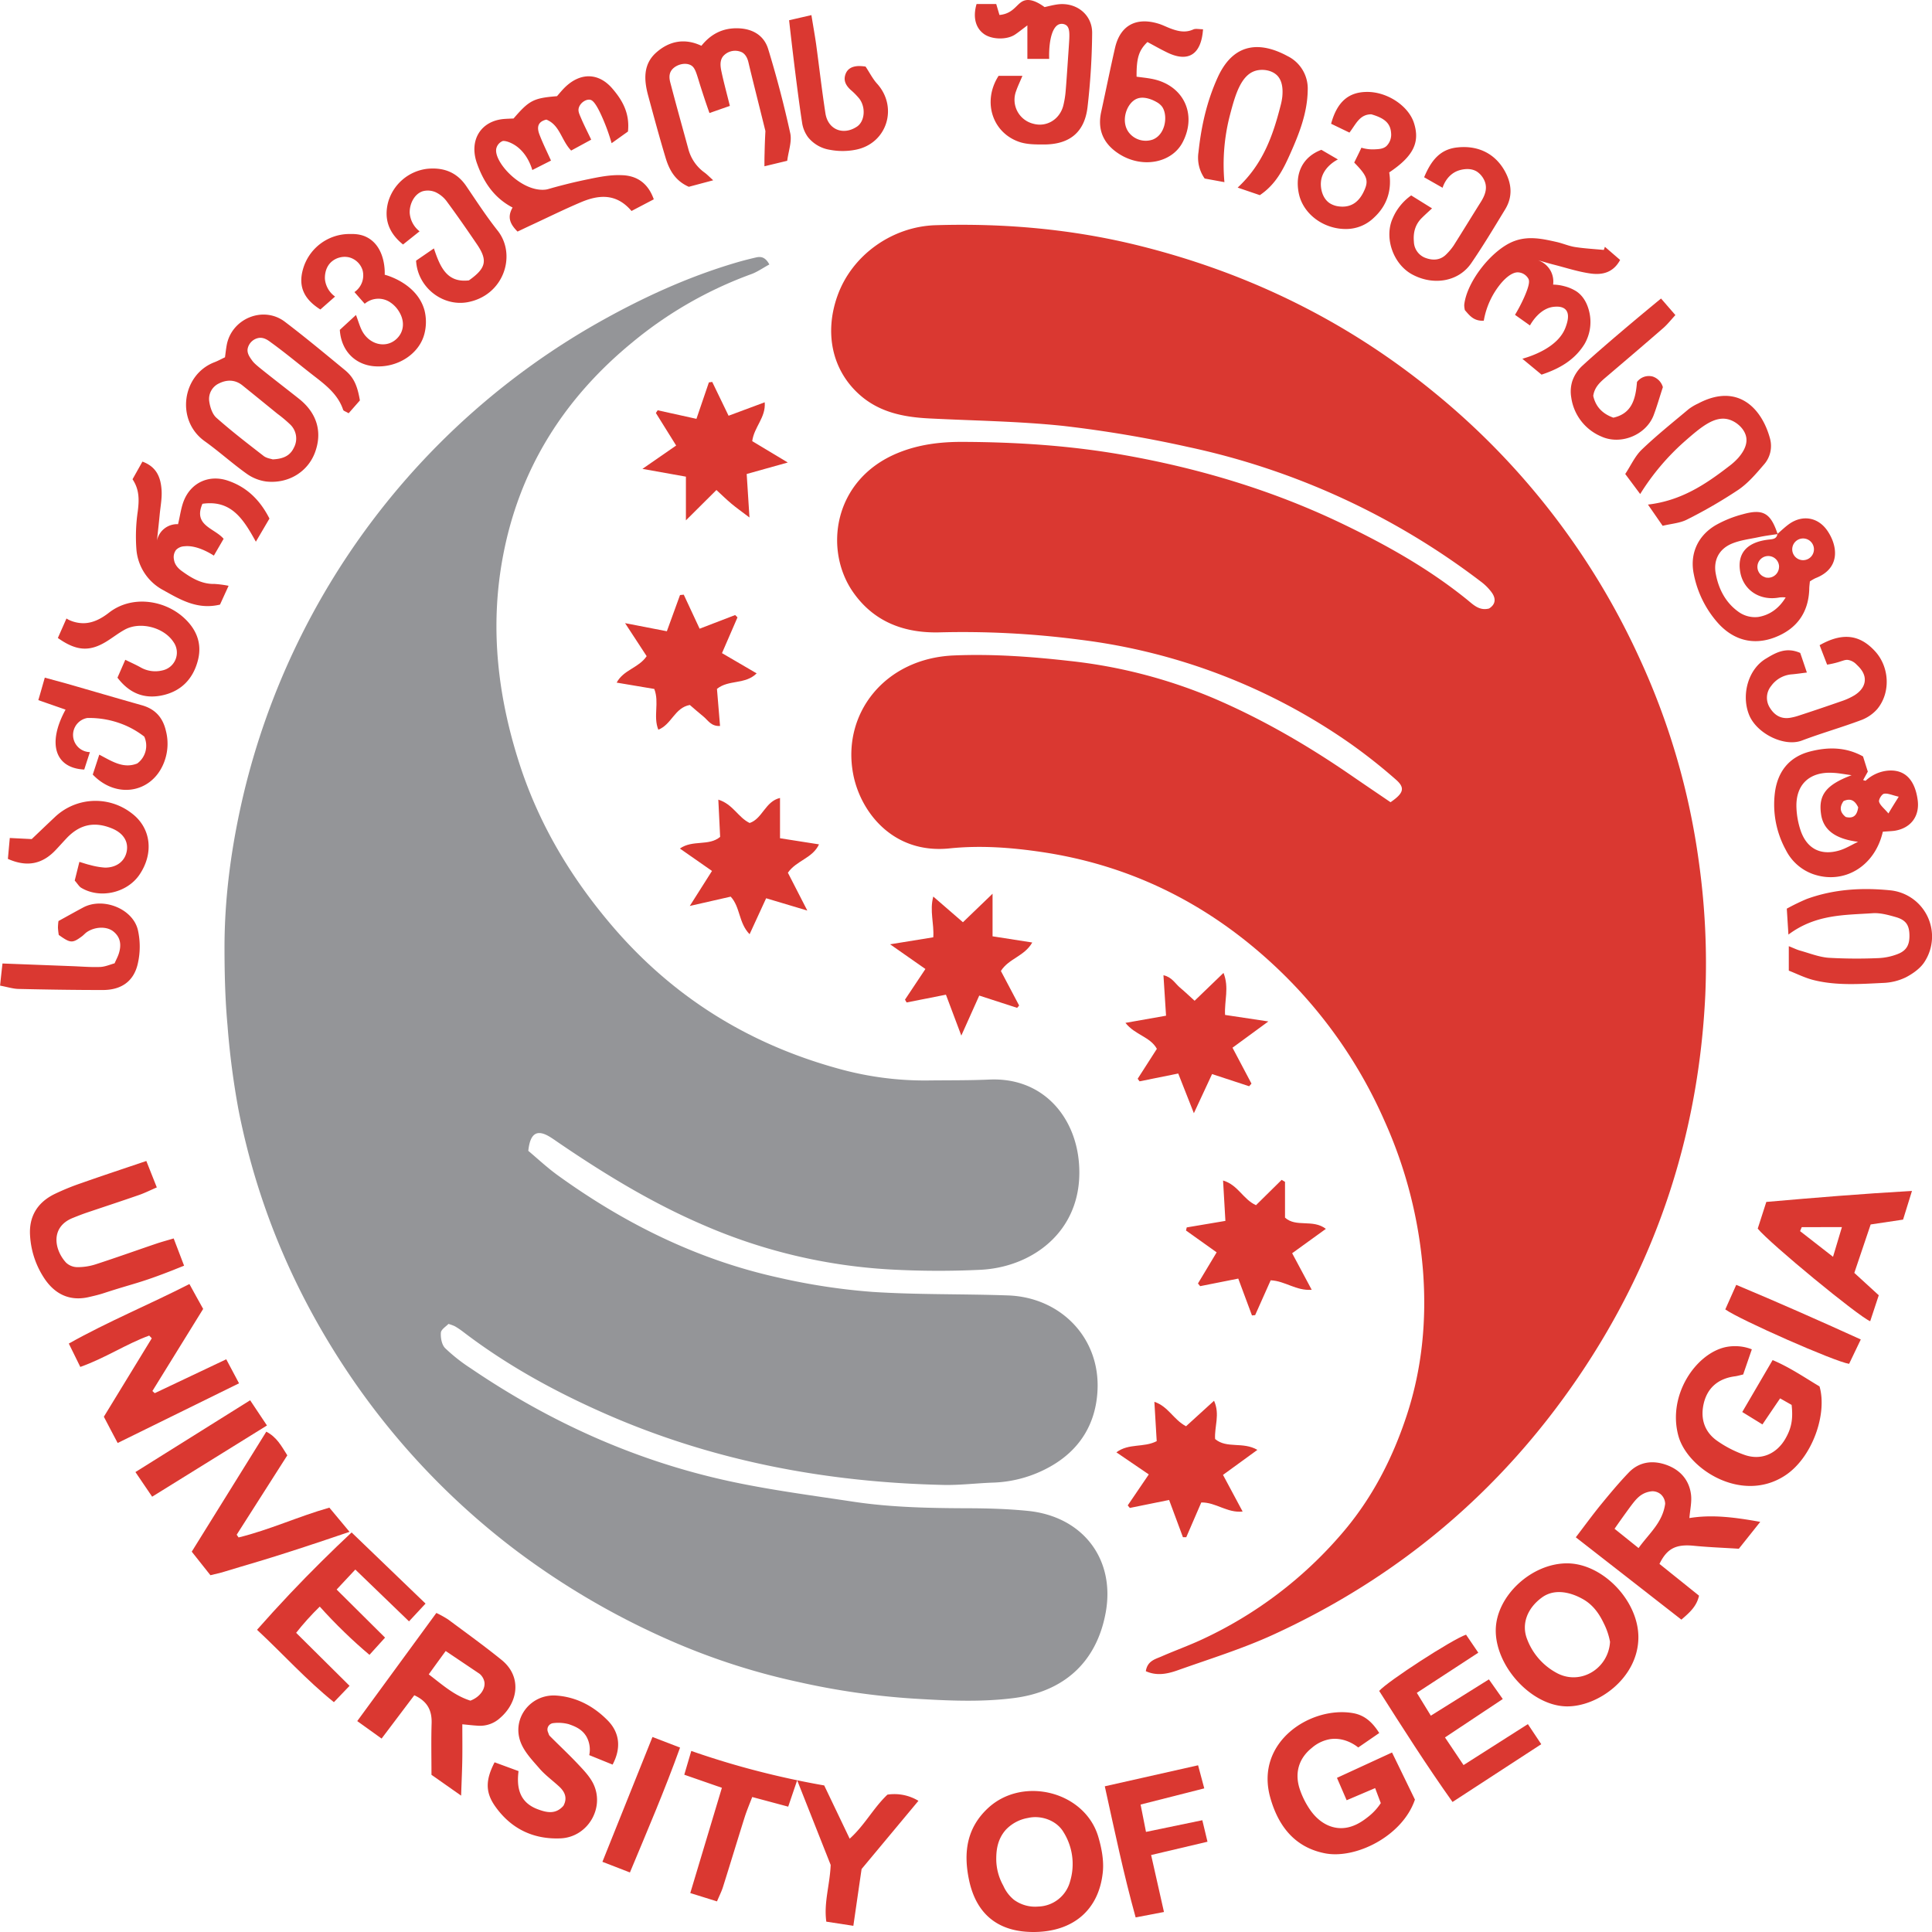 <svg xmlns="http://www.w3.org/2000/svg" viewBox="0 0 827.43 827.43"><defs><style>.cls-1{fill:#da3831;}.cls-2{fill:#949598;}</style></defs><g id="Layer_2" data-name="Layer 2"><g id="Layer_1-2" data-name="Layer 1"><path class="cls-1" d="M490.73,715.73c.67-4.41,4-5.13,6.73-6.32,5.72-2.51,11.62-4.62,17.28-7.25a176.53,176.53,0,0,0,59.87-45.29c12.84-14.87,21.7-32,27.83-50.61,6.65-20.17,8.6-41,7-62A193.81,193.81,0,0,0,592.93,480,201.72,201.72,0,0,0,549,416.61c-28.77-28-62.94-45.82-103-51.73-13-1.92-26.12-2.9-39.36-1.53-24.13,2.49-38.13-15.53-41.24-31.81-4.93-25.88,13.51-49.61,43.14-50.83,16.52-.69,33,.49,49.44,2.35a218.5,218.5,0,0,1,61.38,15.81c21,8.94,40.69,20.38,59.49,33.33,5.64,3.89,11.33,7.72,16.68,11.37,5.71-3.89,6.32-6.19,2.26-9.72a235,235,0,0,0-19.4-15.34A256.3,256.3,0,0,0,462.68,274a385.44,385.44,0,0,0-60.08-3.18c-15.05.43-28.22-4.3-37.23-17.2-12.64-18.08-8.64-48.29,19.28-59.67,8.87-3.62,18.17-4.74,27.57-4.7,23.24.08,46.36,1.59,69.3,5.66,32.28,5.72,63.45,15.07,93,29.22,18.93,9.07,37.25,19.32,53.68,32.59,2.68,2.16,5.3,5,9.53,3.89,2.9-1.81,2.95-4.32,1.18-6.81a22.14,22.14,0,0,0-4.67-4.7A315.09,315.09,0,0,0,508.71,191.4a519.35,519.35,0,0,0-53.39-9c-19.05-2-38.3-2.22-57.46-3.2-10.91-.56-21.29-2.62-29.77-10.19-11.95-10.68-15-26.71-9.43-42.31,6.22-17.48,23.46-29.68,42-30.25,29.61-.91,58.88,1.67,87.66,8.88,46.64,11.68,88.75,32.31,126,62.81A316,316,0,0,1,702.2,282a305.69,305.69,0,0,1,25.34,86.83,312.79,312.79,0,0,1,2.8,57.23c-2.82,59.67-20.84,114.4-54.46,163.83Q626,663.17,545.07,700.2c-13.15,6-27.1,10.31-40.77,15.17C500,716.89,495.43,717.86,490.73,715.73Z"/><path class="cls-2" d="M329.5,113.26c-2.81,1.52-5.14,3.21-7.75,4.15a172.13,172.13,0,0,0-50.87,29.16c-29.48,24.17-48.68,54.61-55.61,92.4-5.52,30-2.09,59.29,7.19,88.09,8.31,25.78,21.89,48.54,39.43,69.15,25.92,30.49,58.34,50.74,96.83,61.37a137.41,137.41,0,0,0,38.36,5.16c8.89-.11,17.79,0,26.67-.39,22.58-1,36.35,15.41,38.26,34.82,2.84,29-19,45.51-42.08,46.65a373.13,373.13,0,0,1-38.86-.15,233,233,0,0,1-79.68-18.95c-22.07-9.46-42.42-21.87-62.17-35.33-1.29-.88-2.56-1.8-3.9-2.6-5.34-3.19-8.28-1.48-9.06,6.09,3.83,3.22,7.87,7,12.33,10.27,28.87,20.9,60.32,36.5,95.32,44.13a270.91,270.91,0,0,0,39.61,6c19.35,1.27,38.81.83,58.21,1.52,22.44.8,39.3,18,38.32,40.38-.63,14.56-7.61,25.92-20.53,33.08a53.38,53.38,0,0,1-24.3,6.71c-6.91.24-13.81,1.1-20.7,1-50.49-1.07-99.27-10.21-145.7-30.68-21.55-9.5-42-20.75-60.69-35.07a33.8,33.8,0,0,0-3.33-2.22,19.47,19.47,0,0,0-2.74-1c-1,1.08-3.14,2.35-3.24,3.76-.16,2.2.38,5.18,1.83,6.63a74.11,74.11,0,0,0,11,8.66c34.52,23.46,72,40.23,113,48.79,16.77,3.5,33.82,5.73,50.78,8.3,15.92,2.4,32,2.74,48.07,2.81,8.91,0,17.86.24,26.72,1.13,23.61,2.37,37.7,20.83,33.24,44-4,21-18,33.45-39.25,36.16-14.23,1.82-28.45,1.11-42.74.25a316.85,316.85,0,0,1-49.6-7.15,287.68,287.68,0,0,1-57.12-18.76,329.83,329.83,0,0,1-63.86-37.63,316.21,316.21,0,0,1-68.72-71.51c-24.71-35.57-41.63-74.55-50-117a342,342,0,0,1-4.73-36.27c-1-10.83-1.27-21.75-1.29-32.63-.06-22.75,3.09-45.18,8.37-67.28A316.39,316.39,0,0,1,255.27,138.7c19.09-10.84,38.88-20,60-26.23,2.78-.82,5.59-1.53,8.42-2.19C325.7,109.81,327.66,109.88,329.5,113.26Z"/><path class="cls-1" d="M380.07,768.6a19.86,19.86,0,0,1,13.27,2.65L369,800.46c-1.17,8-2.3,15.86-3.53,24.32L353.89,823c-1.13-8.2,1.52-15.71,1.87-24.29l-14.35-36.26-3.84,11.3-15.41-4.13c-1.15,3-2.34,5.81-3.25,8.67-3.15,10-6.17,20-9.3,29.93-.59,1.85-1.49,3.6-2.54,6.1l-11.44-3.57,13.54-45.08-16.11-5.6,3-10.18c7.8,2.72,16.22,5.36,25.22,7.77,11.22,3,21.85,5.28,31.71,7l10.91,22.81C370.38,781.64,374,774.36,380.07,768.6Z"/><path class="cls-1" d="M154.14,171.49l-4.83,5.5c-1.3-.79-2.2-1-2.35-1.48-2.18-6.5-7.26-10.46-12.39-14.43-6.17-4.77-12.14-9.81-18.45-14.37-.9-.65-2.83-2.3-5.19-2a5.88,5.88,0,0,0-4.88,4.72c-.26,1.93.85,3.46,1.87,4.89.59.82,1.2,1.51,3.83,3.63,5.38,4.33,10.87,8.53,16.28,12.82,7.75,6.13,10.15,14.31,6.83,23.12-3.1,8.22-11.39,13.37-20.84,12.33a18.7,18.7,0,0,1-8.47-3.4c-6.16-4.4-11.8-9.52-18-13.95-12.37-8.93-9.58-28.43,4.31-33.74,1.44-.55,2.81-1.31,4.5-2.11.23-1.69.41-3.43.72-5.14,2.06-11.45,15.69-17.09,24.93-10.07,8.69,6.6,17.09,13.59,25.52,20.53C151.39,161.47,153,164.85,154.14,171.49Zm-37.37,25.25c4.67-.2,7.5-1.64,9.09-5a8.29,8.29,0,0,0-1.48-9.85,56.25,56.25,0,0,0-5.59-4.7c-5-4.07-10-8.14-15-12.17-3.14-2.51-6.72-2.46-10-.81a7.33,7.33,0,0,0-4.17,7.73c.36,2.47,1.32,5.45,3.08,7,6.47,5.73,13.32,11,20.17,16.31C114.14,196.26,116.05,196.48,116.77,196.74Z"/><path class="cls-1" d="M280,85.36l-9.54,5c-6.48-7.64-14-7-21.68-3.74-6.77,2.86-13.37,6.11-20,9.2-2.38,1.1-4.74,2.23-7.13,3.36-3.1-3.12-4.57-6.07-2.12-10.29C211.58,84.73,207.13,78,204.29,70,200.71,60,206,51.6,216.18,50.93c1.32-.09,2.65-.13,3.77-.18,6.72-7.8,8.54-8.74,18.6-9.56,1-1.13,2.11-2.52,3.37-3.76C248.5,31,256.36,31,262.32,38c4.25,4.95,7.46,10.52,6.62,18.33l-7,5a85,85,0,0,0-3.85-10.71c-3.13-7.19-4.59-7.81-5.51-7.92-1.9-.21-4.13,1.51-4.69,3.47-.42,1.44.22,2.66,1,4.5,1.2,2.84,2.63,5.59,4.31,9.14l-8.59,4.67c-4.24-4.41-4.81-10.94-10.62-13.26-4.14,1-4,3.82-2.83,6.72,1.35,3.47,3,6.82,4.82,10.83l-8,4.05c-.67-2.24-2.94-8.71-9.17-11.59-2.19-1-3.32-.89-3.57-.81a4.6,4.6,0,0,0-2.58,2.81c-1.87,5.42,10.26,19,20.78,18,1.46-.15,1.19-.34,9-2.32,2.49-.63,5.53-1.34,9.14-2.08,4.76-1,9.67-2,14.48-1.81C272.46,75.12,277.47,78.18,280,85.36Z"/><path class="cls-1" d="M153,737.1l33.88-46.31a43.8,43.8,0,0,1,5,2.76c7.69,5.71,15.47,11.32,22.91,17.33,8.95,7.24,7,18.34-.59,24.86A12.64,12.64,0,0,1,205,739.1c-2.42-.13-4.82-.43-7-.63,0,4.84.06,9.64,0,14.44s-.3,9.6-.51,16.12l-12.7-8.92c0-7.5-.17-14.79.06-22.07.17-5.47-1.76-9.42-7.42-12l-14,18.55Zm48.46-8.75c4.11-1.56,6.48-5,6-8a6.07,6.07,0,0,0-2.07-3.5l-14.51-9.76c-2.46,3.36-4.77,6.54-7.26,10C189.47,721.56,194.57,726.18,201.48,728.35Z"/><path class="cls-1" d="M753.87,651.78c-3.59,4.51-6.18,7.77-9.17,11.51-6.42-.41-12.85-.64-19.24-1.27-7.6-.75-11.48,1.06-14.75,7.77l16.94,13.6c-1,4.54-3.93,7.15-7.55,10.26l-45.22-35.26c3.77-4.94,7-9.37,10.43-13.61,3.94-4.81,7.92-9.62,12.22-14.1,4.47-4.65,10.21-5.4,16.09-3.32s9.78,6.39,10.59,12.63c.42,3.18-.39,6.52-.68,10.16C733.16,648.58,742.7,649.77,753.87,651.78ZM701.76,663c4.51-6.31,10.27-10.84,11.39-18.95a5.66,5.66,0,0,0-1.87-4.07,5.57,5.57,0,0,0-3.68-1.31,10.39,10.39,0,0,0-2.5.52c-3.1,1.07-4.82,3.36-7,6.26-2.86,3.91-5.09,7.07-6.63,9.29Z"/><path class="cls-1" d="M44.48,606.75C51.63,595,58.3,584.1,65,573.16L63.9,572c-9.9,3.61-18.8,9.63-29.51,13.42-1.57-3.19-3.07-6.23-4.92-10,16.91-9.51,34.22-16.58,51.65-25.5,2,3.7,3.91,7.07,5.89,10.66L65.27,595.74l1,.92,30.63-14.51c1.84,3.46,3.44,6.46,5.47,10.29L50.39,618C48.25,614,46.45,610.51,44.48,606.75Z"/><path class="cls-1" d="M806.37,356.2c-3.4,14.93-16.7,22.75-29.86,18.17A20.88,20.88,0,0,1,764.82,364a40.52,40.52,0,0,1-4.67-24.53c1.15-8.9,6-15.29,15.05-17.62,7.73-2,15.37-1.95,22.69,2.11.74,2.36,1.4,4.45,2.05,6.51-.73,1.32-1.37,2.46-2,3.62.43.1,1,.38,1.12.23a16.16,16.16,0,0,1,9.54-4.28c8.09-.65,11.67,5.11,12.68,12.49,1,7.08-3,12.25-10,13.29C809.78,356,808.24,356.05,806.37,356.2ZM793,332c-3.37-.46-5.56-.9-7.77-1-10.22-.69-16.29,5-15.85,15a34.85,34.85,0,0,0,1.81,9.77c2.67,7.7,8.56,10.74,16.38,8.51,2.86-.81,5.47-2.47,8.2-3.75-9.64-1.22-14.94-5-15.87-11.93C778.76,340.5,782,336.14,793,332Zm2.85,13.84c-1.29-2.78-3.11-4.22-6.3-2.75-1.82,2.58-1.58,4.83.94,6.8C793.93,350.73,795.35,349,795.8,345.87Zm17.36-4.62c-2.89-.67-4.72-1.58-6.32-1.28-1,.18-2.39,2.51-2.12,3.44.46,1.56,2.11,2.77,4,5C810.38,345.67,811.44,344,813.16,341.25Z"/><path class="cls-1" d="M782.33,226.88c-4-5.43-10.45-6.4-16-2.52-1.77,1.26-3.38,2.81-5.05,4.26-2.95-8.86-6.15-10.81-14.8-8.4a48.51,48.51,0,0,0-11.71,4.71c-7.77,4.6-11.15,12.41-9.35,21a44.24,44.24,0,0,0,10.23,20.77c6.69,7.54,15.26,9.71,24.21,6.37,9.59-3.59,14.67-10.65,15-20.71,0-1.1.16-2.2.27-3.35a19,19,0,0,1,2.39-1.39C788.75,243.28,786.89,233.17,782.33,226.88Zm-20.42,15.89a4.67,4.67,0,0,1-4.67,4.66,1.48,1.48,0,0,1-.59-.08s0,0-.06,0h0l-.37.08c0-.06,0-.11-.06-.16a4.64,4.64,0,1,1,5.78-4.5Zm-8.86,21.46a12.09,12.09,0,0,1-8.09-1.92c-5.78-3.94-8.92-9.88-10.16-16.7-1-5.49,1.24-10.25,6.56-12.63,3.76-1.66,8.09-2.11,12.17-3,2.55-.53,5.13-.85,7.68-1.23-.29,1.87-1.61,2.12-3.33,2.3-9.72,1-14,5.89-12.57,14,1.42,7.87,8.6,12.44,16.9,10.81a15.11,15.11,0,0,1,2.55,0C761.86,260.67,757.83,263.43,753.05,264.23Zm19.15-24.32a4.65,4.65,0,1,1,4.67-4.66A4.65,4.65,0,0,1,772.2,239.91Z"/><path class="cls-1" d="M590.7,742.21l-9,6.19c-1-.8-5.74-4.47-12-3.57a16,16,0,0,0-7.87,3.75c-5.6,4.46-7.56,10.85-5.06,18a35.47,35.47,0,0,0,4.56,8.87c1.76,2.47,5.59,6.72,11.48,7.41,6.21.72,11.05-3.11,13.36-4.94a24.26,24.26,0,0,0,5.19-5.69c-.81-2.14-1.54-4.08-2.42-6.43l-12.2,5.2-4.15-9.59,23.58-10.86q5.36,11,9.81,20.18c-5.34,15.68-25.4,25.57-38.52,23S547.37,781.86,544,769.78c-6.62-23.9,17.55-39.22,35.45-36.09C584,734.49,587.45,737.07,590.7,742.21Z"/><path class="cls-1" d="M767.31,601.69l-4.93-2.8c-2.58,3.79-4.9,7.21-7.57,11.16l-8.64-5.32,13-22.24c7.53,3.19,13.86,7.58,20.09,11.28,3.42,11.75-3.08,30.5-14.73,38.14C746,644.07,722.75,629.19,718.83,615c-4.8-17.42,7.39-35.24,20.18-38.06a20.33,20.33,0,0,1,7-.2,19.42,19.42,0,0,1,4.26,1.15l-3.71,10.77c-1.39.32-2.43.64-3.49.78-7.19.94-11.93,4.93-13.47,11.93-1.41,6.45.52,12.08,6,15.83a48,48,0,0,0,11.84,6c7,2.31,13.43-.61,17.13-6.91C767.2,611.77,768,607.88,767.31,601.69Z"/><path class="cls-1" d="M671.44,669.55c15.09.2,30.39,16.13,30.24,31.88-.18,17.24-17.33,29.58-30.78,29.37-15.06-.24-30.53-17.22-30.3-32.81C640.82,683.42,656.08,669.34,671.44,669.55Zm18.1,33.6a29.36,29.36,0,0,0-2.44-7.43c-1.33-2.76-3.86-8-9.45-11-1.59-.87-10.3-5.67-17.3-.54-6.35,4.64-8.89,11.52-6.26,18a27.37,27.37,0,0,0,13.09,14.56C677.22,721.75,688.88,714.49,689.54,703.15Z"/><path class="cls-1" d="M442.88,827.43c-15.23.1-24.8-7.48-27.89-22.39-2.39-11.49-1.07-22.07,8.11-30.63,14.95-13.94,41.62-7.14,47.3,12.34,1.41,4.81,2.41,10.11,1.91,15C470.66,818,459.6,827.31,442.88,827.43Zm-16.21-31.35a23.44,23.44,0,0,0,3,11.48,16.24,16.24,0,0,0,4.56,6.06,15.33,15.33,0,0,0,10.42,2.91,14.51,14.51,0,0,0,13.66-10.83,25.76,25.76,0,0,0-2.88-21.12c-2.93-4.91-9.51-7.29-15.13-6a17,17,0,0,0-9.47,5C426.79,788.07,426.71,793.37,426.67,796.08Z"/><path class="cls-1" d="M303.85,48.41c-1.73-4.81-3-8.82-3.93-11.72-1.81-5.84-2.25-7.92-4.27-8.87-2.74-1.29-7,.17-8.39,2.82-1,1.92-.36,4.07,0,5.41,2.41,9.24,5,18.44,7.51,27.65a18.07,18.07,0,0,0,7,10.23c1,.73,1.89,1.67,3.68,3.28L295,80c-6.05-2.69-8.45-7.44-10-12.62-2.62-8.72-5-17.52-7.37-26.3-1.83-6.71-2.31-13.48,3.41-18.57,5.55-4.93,12.17-6.3,19.36-2.9,4.08-5.08,9.2-7.69,15.72-7.49,6.29.18,11.1,3.1,12.87,8.87,3.63,11.87,6.79,23.92,9.45,36.05.79,3.6-.78,7.72-1.29,11.82l-9.76,2.35c0-1.86,0-3.75.07-5.67.06-3.23.19-6.37.35-9.42-3.26-13.19-5.84-23.31-7.21-29.17-.22-.94-.77-3.33-2.74-4.5a6.81,6.81,0,0,0-8.22,1.7c-1.19,1.58-1.28,3.52-.71,6.25,1,4.76,2.3,9.47,3.65,14.95Z"/><path class="cls-1" d="M627.87,700.09l5.25,7.72L606.79,725c2.17,3.53,3.88,6.32,6,9.78l24.87-15.54,5.94,8.41L618.85,744.1l7.95,11.84,27.55-17.54,5.73,8.6-38,24.74C610.89,756,600.72,740,590.67,724.18,594.46,719.92,621.91,702.14,627.87,700.09Z"/><path class="cls-1" d="M150.58,656.31l31.67,30.47-7.08,7.61-23-22.19-8,8.56,20.74,20.6-6.68,7.37c-3.44-2.9-7-6.09-10.61-9.59-3.91-3.77-7.46-7.49-10.67-11.07-1.74,1.69-3.54,3.54-5.36,5.57s-3.32,3.83-4.76,5.66L149.71,722,143,729c-11.94-9.62-21.69-20.55-32.92-31q6.77-7.68,14.17-15.52C133.15,673.08,142,664.37,150.58,656.31Z"/><path class="cls-1" d="M262.36,755.74l-10-4.06a11.47,11.47,0,0,0-1.13-7.81c-1.95-3.44-5.23-4.59-7.68-5.46a17.58,17.58,0,0,0-6.8-.41,2.87,2.87,0,0,0-1.91,1.31,2.78,2.78,0,0,0-.32,2c.09.36.28.78.45,1.27a2.24,2.24,0,0,0,.48.88c3.92,3.95,8,7.75,11.82,11.79,2.42,2.57,5,5.2,6.62,8.27,5.45,10.44-2.06,23.33-13.86,23.81s-21.34-4.25-28.06-13.87c-4.18-6-4-11.25-.15-18.71l10.26,3.77c-.93,7.26.51,13.42,8.13,16.31,4,1.51,7.76,2.3,11.08-1.44,1.79-3.25.7-5.95-1.84-8.28-2.78-2.57-5.91-4.83-8.37-7.66-3-3.47-6.43-7-8.06-11.19-4-10.29,4.25-20.89,15.29-20.09,8.6.63,15.88,4.53,21.84,10.54C265.43,742,266.12,748.67,262.36,755.74Z"/><path class="cls-1" d="M756.47,514.76c20.77-1.82,41-3.5,62.38-4.71-1.54,5-2.68,8.66-3.81,12.28l-13.88,2.08-7,20.74,10.47,9.58q-1.83,5.52-3.67,11.12c-5.06-2.06-43-33.33-48.17-39.66Zm15.17,10.8c-.24.56-.48,1.13-.71,1.7l14.11,11c1.47-4.92,2.6-8.68,3.81-12.72Z"/><path class="cls-1" d="M62.67,497.22c1.5,3.77,2.84,7.17,4.49,11.32-2.81,1.21-5.13,2.38-7.56,3.23-7.37,2.56-14.79,5-22.18,7.49-2.11.71-4.19,1.53-6.25,2.36-9.64,3.87-8,13.56-2.87,19.15a7.17,7.17,0,0,0,4.76,1.92,25.17,25.17,0,0,0,7.85-1.19c8.7-2.82,17.31-5.91,26-8.86,2.27-.77,4.58-1.38,7.47-2.25l4.46,11.67c-.89.37-2.52,1-4.57,1.84-14.81,5.81-16.87,5.68-29.82,9.92-2.12.7-4.3,1.2-6.47,1.7-7.93,1.81-14.15-1.11-18.61-7.46a36.94,36.94,0,0,1-6.48-18.69c-.6-8.19,3-14.24,10.27-17.89a102.69,102.69,0,0,1,11.75-4.81C43.87,503.5,52.93,500.52,62.67,497.22Z"/><path class="cls-1" d="M281.67,175.71l16.6,3.67c1.84-5.39,3.58-10.5,5.33-15.61l1.43-.2,7,14.48,15.48-5.76c.53,6.56-4.54,10.52-5.35,16.64l15.23,9.15L319.79,203c.37,5.83.73,11.43,1.19,18.63-3.34-2.53-5.6-4.13-7.72-5.9s-3.93-3.57-6.43-5.87l-13.07,13V204.14l-18.62-3.33,14.44-10-8.68-13.93Z"/><path class="cls-1" d="M550.34,506.16v15.32c4.77,4.33,11.89.5,17.5,4.81L553.4,536.73l8.37,15.65c-6.65.53-11.39-3.79-17.57-4.06q-3.33,7.45-6.65,14.92l-1.36.13c-1.87-5-3.73-10-5.87-15.78L514,550.83l-.94-1.15,8-13.33L507.94,527c.11-.44.21-.89.31-1.33l16.56-2.79c-.34-5.77-.67-11.17-1-17.3,6.48,1.94,8.55,8.07,14.1,10.57l11-10.85Z"/><path class="cls-1" d="M492,631.46,478.12,622c5.34-4,11.71-1.9,17.27-4.79-.32-5.36-.65-10.79-1-16.85,6,2,8.15,7.62,13.56,10.47l12-10.92c2.63,5.89.1,11.12.45,16.39,5,4.23,11.87,1,18.11,4.65l-14.73,10.71c2.74,5.13,5.4,10.1,8.41,15.7-6.75.68-11.42-4-17.71-3.89l-6.43,14.87-1.43,0-5.92-15.94-16.82,3.41-.9-1.09Z"/><path class="cls-1" d="M292.84,254.69l6.79,14.57,15.22-5.85,1,1-6.64,15.31,14.85,8.67c-4.94,4.9-12.06,2.6-17,6.65.42,5.12.86,10.33,1.32,15.88-3.83.22-5.14-2.43-7.06-4-2.07-1.65-4-3.41-5.88-5-6.54,1.2-7.74,8.31-13.49,10.6-2.31-5.69.53-11.65-1.74-17.46l-16.11-2.71c3-5.56,9.44-6.26,12.85-11.33-2.73-4.18-5.58-8.55-9.24-14.14l17.89,3.47,5.64-15.51Z"/><path class="cls-1" d="M295.42,388l9.51-15-13.75-9.59c5.49-3.87,12.43-.91,17.24-5-.26-5.24-.5-10.26-.78-15.94,6.27,1.93,8.44,7.6,13.42,10,5.49-1.83,6.68-9.29,13-10.72V359l16.7,2.62c-2.81,6-9.6,6.83-13.33,12.14,2.48,4.81,5.14,10,8.32,16.21l-17.63-5.27c-2.45,5.31-4.63,10-7.09,15.41-4.76-4.92-3.93-11.59-8.09-16.1Z"/><path class="cls-1" d="M527.85,448.71c2.88,5.46,5.5,10.42,8.13,15.38l-1,1.12L519.1,460c-2.5,5.37-4.79,10.32-7.79,16.76l-6.7-17-16.56,3.35-.81-1.1c2.7-4.21,5.4-8.41,8.22-12.82-2.85-5.2-9.34-5.9-13.46-11.12L499.39,435c-.37-5.64-.73-11.26-1.11-17.33,3.65.79,5,3.56,7.1,5.32s3.86,3.46,6.24,5.61L524,416.67c2.51,6.33.31,12,.67,18l18.54,2.79Z"/><path class="cls-1" d="M405.12,426l-16.84,3.33-.69-1.21L396.33,415l-15.12-10.58,18.49-3c.42-5.88-1.65-11.31,0-17.45l12.7,11,12.69-12.21V401l17,2.65c-3.37,5.94-10.08,6.85-13.43,12.2l7.81,14.79c-.28.34-.57.67-.86,1l-16.22-5.26c-2.42,5.39-4.71,10.51-7.68,17.14Z"/><path class="cls-1" d="M427.67,32.48h10.21c-1.07,2.57-2,4.47-2.68,6.45A10.56,10.56,0,0,0,442.57,53c5.6,1.55,11.23-1.78,12.8-7.72a39.44,39.44,0,0,0,1.05-6.57c.28-3.37.4-5.06,1.32-18.61.34-5.11.62-8.17-1.22-9.38a3.43,3.43,0,0,0-2.72-.38c-3.1.88-4.69,7-4.46,14.89H440V10.87c-2.36,1.77-3.78,2.93-5.3,3.94-3.52,2.34-10,2.16-13.33-.28-3.58-2.59-4.78-7.2-3.13-12.81h8.42c.5,1.72.93,3.14,1.38,4.69a10.71,10.71,0,0,0,2-.35c4.51-1.24,5.67-4.73,8.49-5.76,1.64-.6,4.34-.56,8.84,2.74,1.47-.31,3.4-.85,5.37-1.13,8-1.16,15.08,4.2,15,12.26a295.64,295.64,0,0,1-2,31.9C464.4,56.84,457.9,61.89,447,61.88c-3.32,0-6.82,0-9.93-.93C425.07,57.22,420.54,43.59,427.67,32.48Z"/><path class="cls-1" d="M76.24,224.56c.94-3.9,1.32-7.28,2.57-10.3,3.15-7.65,10.79-11.07,18.68-8.44s13.71,8,17.91,16.27L109.58,232C104.2,222.23,99,214,86.7,215.76c-4.07,9.34,5.18,10.4,9.07,15l-4.18,7.2c-1.7-1.1-7.47-4.59-12.59-4a5.23,5.23,0,0,0-3.6,1.56,5.08,5.08,0,0,0-.92,4c.15,1,.53,3,3.42,5.07,4.14,3,8.56,5.63,14,5.5a46.57,46.57,0,0,1,6,.79l-3.68,8.06c-9.68,2.32-17-2.12-24.38-6.24A21.71,21.71,0,0,1,58.4,235,74.66,74.66,0,0,1,59,219c.61-4.78.76-9.28-2.24-13.75L61,197.7c6.24,2.28,7.85,7,8.2,12.2.23,3.5-.49,7.06-.82,10.59-.31,3.26-.68,6.52-1.15,11a8.82,8.82,0,0,1,9-7Z"/><path class="cls-1" d="M627.37,132.82a10.57,10.57,0,0,1-.28-2.17c1-10,11.92-23.79,21.3-27.35,6.29-2.39,12.33-1,18.43.37,2.61.61,5.12,1.72,7.74,2.13,4.07.63,8.21.85,12.31,1.24.16-.45.32-.89.47-1.34l6.52,5.63c-3,5.55-7.77,6.49-12.71,5.8-5.27-.74-10.41-2.44-15.59-3.76-2.1-.53-4.17-1.16-6.89-1.93A9.85,9.85,0,0,1,664.1,116a9.66,9.66,0,0,1,1.06,5.89,19.7,19.7,0,0,1,4.85.7,17.73,17.73,0,0,1,5.24,2.27c4.27,2.93,5.29,8.12,5.58,9.58a18.79,18.79,0,0,1-2.22,12.91c-4.22,6.81-10.62,10.52-18.4,13.1l-8.22-6.8c3.72-1.06,15.31-4.79,18.49-13.42.55-1.49,2-5.42.12-7.54-1.41-1.59-4-1.39-4.93-1.31-6.1.48-9.78,6.85-10.43,8l-6.4-4.54a69.22,69.22,0,0,0,3.83-7.3c2.68-6,2.28-7.4,1.91-8.15a5.37,5.37,0,0,0-4.3-2.74c-.67-.06-3.25-.14-7.32,4.55a34.06,34.06,0,0,0-7.49,16.15C631.11,137.6,629.29,135,627.37,132.82Z"/><path class="cls-1" d="M149.7,656.05l-10.37,3.5c-25.88,8.69-34.62,10.86-43.4,13.61-1.68.53-3.41.87-5.81,1.47-2.53-3.21-5.09-6.44-8-10.09,10.72-17.27,21.24-34.19,31.93-51.39,4.55,2.37,6.44,6.12,9,10.13l-21.68,34,.81,1.17c13.19-3.21,25.61-9,38.88-12.76Q145.4,650.87,149.7,656.05Z"/><path class="cls-1" d="M515.23,12.53c-.75,10.88-6.36,14.28-15.24,10-3-1.44-5.82-3.07-8.57-4.53-3.71,3.6-4.71,6.85-4.65,14.85,2,.27,4.15.48,6.25.87,13.74,2.48,19.84,15.09,13.46,27.25-4.58,8.74-17.05,11.3-27,5.08-6.71-4.21-9.63-10.21-7.85-18.21,2-9.11,3.83-18.27,5.92-27.37,2.21-9.57,9-13.28,18.66-10.31,1.7.52,3.3,1.36,5,2,3.18,1.2,6.33,2,9.74.5C512,12.13,513.45,12.53,515.23,12.53ZM487.06,42.22c-4.51,1.68-7.29,9.61-3.63,14.48a9.14,9.14,0,0,0,10.24,3.08c5.68-2.21,6.61-10.64,3.94-14.2a7.57,7.57,0,0,0-2.36-1.92C494.82,43.41,490.53,40.92,487.06,42.22Z"/><path class="cls-1" d="M537.83,30.28c-6.39,1.78-8.85,10.56-11,18.73a84,84,0,0,0-2.44,29l-8.46-1.55a15.49,15.49,0,0,1-2.64-11.33C514.47,54,516.89,43.25,521.58,33c7.43-16.14,19.78-14.43,29.8-9a15.51,15.51,0,0,1,8.68,14.71c-.16,9.76-3.7,18.68-7.61,27.41-2.9,6.48-6.09,12.88-12.89,17.46l-9.5-3.24c10.81-10,15.12-22.29,18.38-35.1a25.2,25.2,0,0,0,.75-3.91c.16-1.91.42-6.09-2-8.79C544.86,30,540.77,29.46,537.83,30.28Z"/><path class="cls-1" d="M712.07,225.19l-6.29-9.09c14.24-1.65,24.71-8.69,34.79-16.48a26.82,26.82,0,0,0,3.94-3.58c1.28-1.5,3.8-4.7,3.43-8.27-.4-3.87-4.13-7.2-7.7-8.16-6.08-1.62-12,3.52-19,9.65a101.81,101.81,0,0,0-18.79,22.32L696.05,203c2.41-3.64,4.16-7.64,7.08-10.44,6.4-6.14,13.36-11.69,20.17-17.41a22.61,22.61,0,0,1,4-2.35c17-9,27.31,2.17,30.77,15.09a12,12,0,0,1-2.76,11.23C752,203,748.58,207,744.43,209.81a207.46,207.46,0,0,1-21.92,12.7C719.51,224.06,715.81,224.28,712.07,225.19Z"/><path class="cls-1" d="M765.94,400.26c-.29-4.62-.48-7.6-.7-11.1a89.8,89.8,0,0,1,8.55-4.15c11.56-4.21,23.63-4.92,35.7-3.71a19.88,19.88,0,0,1,14.75,30.62c-1.77,2.8-5,5.07-8,6.64a24.15,24.15,0,0,1-9.67,2.4c-10,.48-20.13,1.25-30-1.26-3.58-.91-7-2.63-10.47-4V405.23c2.1.83,3.43,1.5,4.83,1.89,4.06,1.13,8.11,2.77,12.25,3.08a212.51,212.51,0,0,0,21.42.13,25.59,25.59,0,0,0,7.81-1.61c4-1.44,5.45-3.91,5.36-8.24s-1.51-6.48-5.94-7.74c-3.19-.91-6.61-1.85-9.85-1.63C790,391.94,777.68,391.48,765.94,400.26Z"/><path class="cls-1" d="M145.54,141.27l6.92-6.37c1,2.65,1.56,4.67,2.47,6.52,3,6,9.89,7.88,14.46,4.11,3.56-2.94,4.2-7.64,1.56-12a12.37,12.37,0,0,0-3.58-3.88,9.06,9.06,0,0,0-11.17.44l-4.4-5a8.67,8.67,0,0,0,3.48-9.37,8.22,8.22,0,0,0-5.6-5.46,8.4,8.4,0,0,0-4.4.07,8.5,8.5,0,0,0-3.4,1.86c-3,2.72-2.75,6.86-2.71,7.42a10.41,10.41,0,0,0,4.33,7.4l-6.29,5.54c-7.14-4.48-9.44-9.92-7.52-17a20.69,20.69,0,0,1,19.57-15.33c1.87,0,5.3-.24,8.67,1.84,7.33,4.51,6.87,14.93,6.83,15.6,1,.26,13.77,3.76,17,15.09a20.39,20.39,0,0,1,0,10.23c-2.25,8.76-11.8,14.82-21.84,13.85C151.88,156,146.07,150.09,145.54,141.27Z"/><path class="cls-1" d="M573,68.29c-.3.14-6.78,3.27-7.28,9.73-.22,2.78.63,6.85,3.66,8.94a9.31,9.31,0,0,0,4.12,1.45c4.59.55,8-1.4,10.28-5.79,2.59-5.1,2.08-7-3.8-13,.94-1.93,2-4,3.08-6.36a16.56,16.56,0,0,0,5.57.7c2-.09,3.7-.17,5.1-1.35a6.83,6.83,0,0,0,2.07-5.23c-.17-4.47-2.62-6.72-8.49-8.42-5,0-6.54,4.12-9.37,7.83L570.08,53c2.59-9.47,7.55-13.65,15.53-13.63,8.62,0,17.6,6,19.95,13.28,2.66,8.28-.2,14.25-10.59,21.19,1.15,7.26-.67,14-6.61,19.44A17.07,17.07,0,0,1,577,98.07c-9.92.3-19-6.34-20.78-15.37-1.7-8.58,1.76-15.54,9.69-18.54Z"/><path class="cls-1" d="M498.5,818.86l-12.13,2.32c-5.2-18.75-9-37.07-13.21-56.15l39.95-9,2.65,9.89-27.27,6.93c.82,4.19,1.49,7.56,2.31,11.71l24.13-5c.82,3.42,1.48,6.15,2.21,9.21L493,794.46Q495.76,806.66,498.5,818.86Z"/><path class="cls-1" d="M613.31,89.24c-1.45,1.34-2.89,2.63-4.28,4-2.94,2.85-3.86,6.36-3.49,10.35a7.61,7.61,0,0,0,5.35,7c3.1,1.06,6.22.77,8.66-1.81a24.78,24.78,0,0,0,3-3.6c3.92-6.2,7.74-12.47,11.65-18.68,2.14-3.41,3.25-6.84.76-10.57a8.92,8.92,0,0,0-2.3-2.35c-3.39-2.26-7.88-.6-8.35-.42-4.75,1.83-6.28,6.59-6.48,7.26l-7.91-4.5c2.88-6.85,6.59-12,14.23-12.78,9.19-1,16.54,2.91,20.59,10.63,2.78,5.31,3.06,10.67-.1,15.87-4.74,7.78-9.42,15.62-14.58,23.13-5.41,7.86-16.13,9.67-25.21,4.79-7.76-4.16-11.82-14.69-8.83-23a30.77,30.77,0,0,1,1.36-3,23.41,23.41,0,0,1,7-7.87Z"/><path class="cls-1" d="M771,279.64c.91,2.66,1.74,5.12,2.84,8.39-2.51.31-4.37.59-6.23.76a12,12,0,0,0-9.07,5,7.94,7.94,0,0,0-.51,9.38c1.88,3.06,4.63,4.81,8.4,4.28a23.74,23.74,0,0,0,3.89-.95c6.14-2,12.28-4.08,18.39-6.21a27.84,27.84,0,0,0,5.47-2.49c2.76-1.72,4.25-3.88,4.45-6.15.32-3.46-2.43-6-3.48-7a6.49,6.49,0,0,0-3.56-2c-1.35-.19-2.14.3-4.54,1a36.82,36.82,0,0,1-4.54,1c-1.13-2.93-2.19-5.67-3.21-8.33,9.85-5.58,17.29-4.58,23.92,2.79,6,6.72,6.56,17.57.74,24.59a17.26,17.26,0,0,1-7,4.75c-8.35,3.12-17,5.58-25.29,8.72-7.52,2.83-19.4-3-22.61-11.1-3.38-8.54-.36-19.6,7.43-24.1C760.59,279.47,765,277,771,279.64Z"/><path class="cls-1" d="M178.2,111.63l7.63-5.24c2.68,8,5.57,14.81,15,13.69,7.37-5.21,8.13-8.55,3.42-15.48-4.13-6.07-8.3-12.11-12.66-18a12.72,12.72,0,0,0-4.92-4.23,8.29,8.29,0,0,0-5.64-.46c-3.67,1.2-5.69,5.57-5.56,9.26a11,11,0,0,0,4.22,7.9l-7.08,5.64c-6.23-5-8.18-11-6.42-18a19.86,19.86,0,0,1,16.71-14.41c7-.7,12.7,1.39,16.79,7.4,4.37,6.44,8.63,13,13.45,19.08,8.24,10.43,2.63,27.9-13.08,30.68C189.41,131.27,178.81,123,178.2,111.63Z"/><path class="cls-1" d="M37.39,307.5a7.36,7.36,0,0,0,1.11,14.61c-.77,2.38-1.63,5-2.42,7.47-12.67-.62-15.87-11.33-8-25.66l-11.67-4.07c1-3.32,1.78-6.19,2.78-9.64,3.54,1,6.5,1.75,9.44,2.59,10.72,3.08,21.42,6.22,32.15,9.25,5.75,1.62,9,5.32,10.3,11.06a22,22,0,0,1-1.21,14.33c-5.4,12.29-20.2,14.7-30.14,4.29.81-2.47,1.73-5.27,2.79-8.53,5.56,2.93,10.36,6.13,16.26,3.78a9.45,9.45,0,0,0,3-11.52,38.08,38.08,0,0,0-7.44-4.5A39.11,39.11,0,0,0,37.39,307.5Z"/><path class="cls-1" d="M711.38,127.85l6.15,7.09c-2,2.18-3.47,4.06-5.22,5.58-7.89,6.87-15.86,13.65-23.82,20.43-2.72,2.32-5.57,4.51-6.14,8.59,1,4.57,3.9,7.67,8.62,9.34,7.75-1.74,9.54-7.69,10.11-15.28a6.35,6.35,0,0,1,6.76-2.33,6.73,6.73,0,0,1,4.33,4.54c-1.43,4.33-2.54,8.31-4,12.14-3.27,8.34-14,12.79-22.35,9a21.34,21.34,0,0,1-12.89-16.73,15,15,0,0,1,.42-6.9,16,16,0,0,1,4.62-6.93C682.34,152.31,694.56,141.67,711.38,127.85Z"/><path class="cls-1" d="M32,377.12l2-8c2.09.62,3.3,1.06,4.55,1.33A31.49,31.49,0,0,0,45,371.58c5,0,8.49-2.78,9.28-7s-1.51-7.8-6.32-9.78c-7.54-3.1-13.83-1.74-19.45,4.2-1.53,1.62-3,3.28-4.54,4.91-5.65,6.06-12.22,7.66-20.59,3.93.26-2.85.52-5.76.81-8.95l9.39.47c3.08-2.93,6.43-6.14,9.81-9.32a25.27,25.27,0,0,1,33.08-1.68c8.19,6.21,9.53,17,3.26,26.25-5.35,7.87-17,10.47-25.06,5.54C33.82,379.59,33.25,378.53,32,377.12Z"/><path class="cls-1" d="M24.78,273.23l3.69-8.35a10.47,10.47,0,0,0,.93.55,14.55,14.55,0,0,0,6.48,1.47c3.82-.07,7.33-1.81,10.8-4.51,9.61-7.48,23.23-5.5,31.58,1.75,5.56,4.83,8.42,11,6.54,18.5-2.08,8.29-7.46,13.69-15.92,15.28-7.37,1.38-13.56-1.1-18.57-7.69l3.35-7.66c2.51,1.23,4.46,2.1,6.32,3.12a12.72,12.72,0,0,0,9.7,1.4,7.79,7.79,0,0,0,4.59-12.17c-4.09-6.23-14.2-8.88-20.8-5.28-2.74,1.49-5.21,3.46-7.86,5.09C38.37,279.19,32.69,278.85,24.78,273.23Z"/><path class="cls-1" d="M370.71,28.52c1.79,2.7,3.07,5.29,4.94,7.34,9,10,4.35,25.39-8.86,28.2a29,29,0,0,1-11.29.11,15,15,0,0,1-9.44-5.41,13.94,13.94,0,0,1-2.58-6.47c-1.05-6.69-3.16-22.53-5.53-43.62l9.56-2.2c.74,4.61,1.44,8.46,2,12.33,1.35,9.9,2.47,19.84,4,29.72,1.08,7,7.6,9.63,13.5,5.71,3.32-2.2,3.92-8.16,1-12a30.49,30.49,0,0,0-3.75-3.79c-1.92-1.8-3.11-3.84-2.2-6.53s3.18-3.56,5.8-3.63A19.65,19.65,0,0,1,370.71,28.52Z"/><path class="cls-1" d="M1.06,412.64l29.81,1.14c4,.15,8,.5,12,.35,2.12-.08,4.2-1,6.21-1.57.71-1.6,1.34-2.77,1.75-4,1.21-3.66.93-7.08-2.29-9.65-2.84-2.26-7.83-2.07-11.31.26-.74.5-1.32,1.2-2,1.73-4.24,3.15-5,3.12-10.06-.49a29.16,29.16,0,0,1-.35-3.08,24.61,24.61,0,0,1,.22-2.87c3.72-2.05,7.12-3.95,10.55-5.79,8.4-4.51,21.19.36,23.45,9.56a32.52,32.52,0,0,1,0,14.36C57.35,420.3,51.94,424,44,424c-12,0-24.07-.19-36.1-.46-2.36-.06-4.71-.83-7.86-1.42C.35,419,.65,416.31,1.06,412.64Z"/><path class="cls-1" d="M58,630.45l49.13-30.75c2.41,3.62,4.53,6.81,7.2,10.8L65.16,641Z"/><path class="cls-1" d="M738.9,560.79c1.55-3.49,3-6.68,4.69-10.52,18,7.54,35.31,15.19,53.34,23.39l-5,10.44C785.91,583.23,745.05,565.2,738.9,560.79Z"/><path class="cls-1" d="M279.44,743.91l11.81,4.54c-6.6,18.34-14,35.56-21.47,53.48L258,797.37C265.2,779.42,272.19,762,279.44,743.91Z"/></g></g></svg>